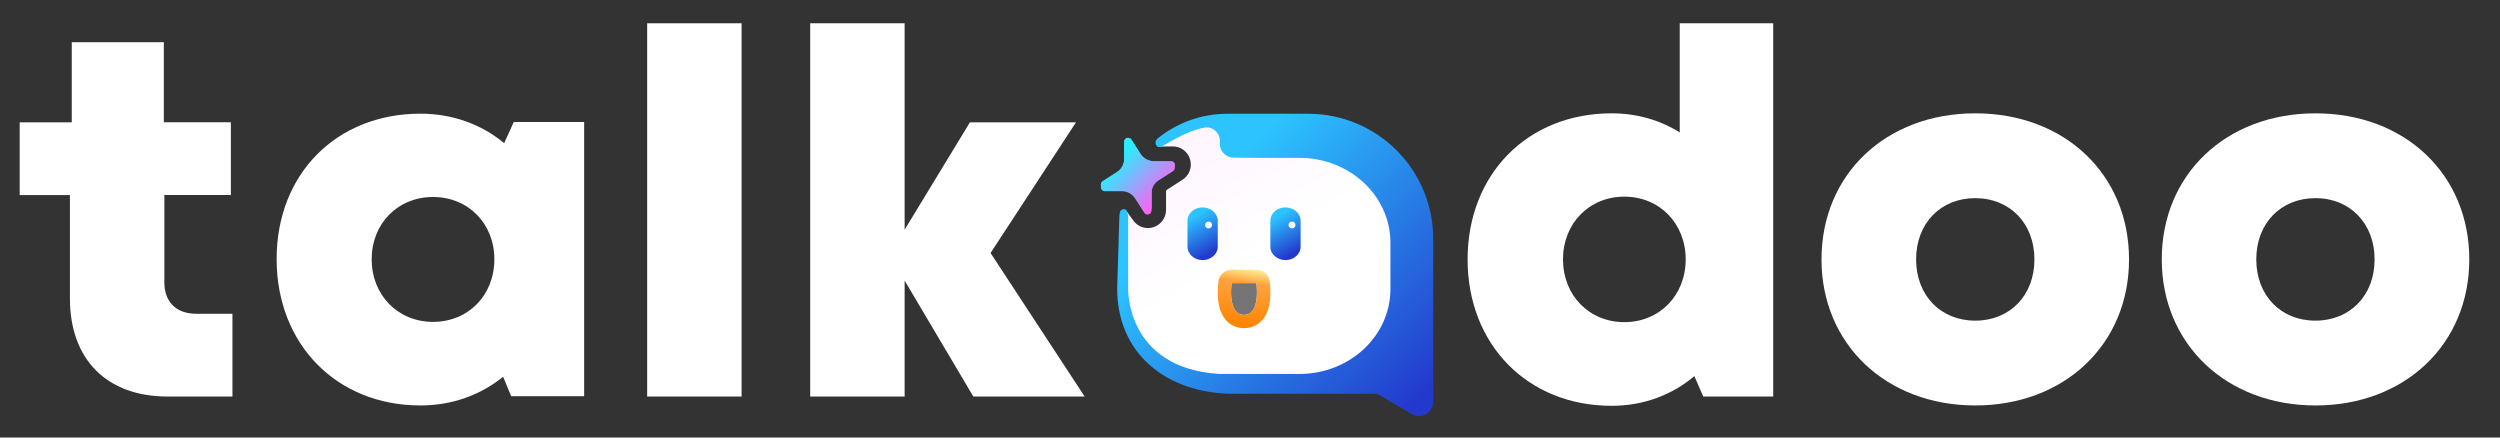 <?xml version="1.0" encoding="UTF-8"?>
<svg id="Layer_1" data-name="Layer 1" xmlns="http://www.w3.org/2000/svg" xmlns:xlink="http://www.w3.org/1999/xlink" viewBox="0 0 285.67 50">
  <rect x="0" y="0" width="285.67" height="50" fill="#333333" stroke="none"/>
  <defs>
    <style>
      .cls-1 {
        fill: #9da2f9;
      }

      .cls-2 {
        fill: #ca84f7;
      }

      .cls-3 {
        fill: #50d5fd;
      }

      .cls-4 {
        fill: #bc8ef8;
      }

      .cls-5 {
        fill: #4cd7fd;
      }

      .cls-6 {
        fill: #f16af5;
      }

      .cls-7 {
        fill: #757575;
      }

      .cls-8 {
        fill: #d87bf6;
      }

      .cls-9 {
        fill: #4fd5fd;
      }

      .cls-10 {
        fill: #ae97f8;
      }

      .cls-11 {
        fill: #8badfa;
      }

      .cls-12 {
        fill: #b692f8;
      }

      .cls-13 {
        fill: #58cffd;
      }

      .cls-14 {
        fill: #7cb7fb;
      }

      .cls-15 {
        fill: #f866f4;
      }

      .cls-16 {
        fill: #8cadfa;
      }

      .cls-17 {
        fill: #7db7fb;
      }

      .cls-18 {
        fill: #43ddfe;
      }

      .cls-19 {
        fill: #85b1fa;
      }

      .cls-20 {
        fill: #de77f6;
      }

      .cls-21 {
        fill: #e175f6;
      }

      .cls-22 {
        fill: #44ddfe;
      }

      .cls-23 {
        fill: #a1a0f9;
      }

      .cls-24 {
        fill: url(#linear-gradient-2);
      }

      .cls-25 {
        fill: #97a6f9;
      }

      .cls-26 {
        fill: #ff61f4;
      }

      .cls-27 {
        fill: #d67cf6;
      }

      .cls-28 {
        fill: #75bcfb;
      }

      .cls-29 {
        fill: #37e5fe;
      }

      .cls-30 {
        fill: #ec6ef5;
      }

      .cls-31 {
        fill: #4dd7fd;
      }

      .cls-32 {
        fill: #6ec1fc;
      }

      .cls-33 {
        fill: #dd78f6;
      }

      .cls-34 {
        fill: #45dcfe;
      }

      .cls-35 {
        fill: #ed6df5;
      }

      .cls-36 {
        fill: #4ed6fd;
      }

      .cls-37 {
        fill: #90aafa;
      }

      .cls-38 {
        fill: #93a8fa;
      }

      .cls-39 {
        fill: #77bbfb;
      }

      .cls-40 {
        fill: #31e9ff;
      }

      .cls-41 {
        fill: #a39ef9;
      }

      .cls-42 {
        fill: #ac98f8;
      }

      .cls-43 {
        fill: #d97af6;
      }

      .cls-44 {
        fill: #9ca3f9;
      }

      .cls-45 {
        fill: #c985f7;
      }

      .cls-46 {
        fill: #3be3fe;
      }

      .cls-47 {
        fill: #ba8ff8;
      }

      .cls-48 {
        fill: #a29ff9;
      }

      .cls-49 {
        fill: #72befb;
      }

      .cls-50 {
        fill: #ab99f8;
      }

      .cls-51 {
        fill: #ad98f8;
      }

      .cls-52 {
        fill: #be8cf7;
      }

      .cls-53 {
        fill: #7eb6fb;
      }

      .cls-54 {
        fill: #fff;
      }

      .cls-55 {
        fill: #63c8fc;
      }

      .cls-56 {
        fill: #6dc1fc;
      }

      .cls-57 {
        fill: #d180f6;
      }

      .cls-58 {
        fill: #74bdfb;
      }

      .cls-59 {
        fill: #54d2fd;
      }

      .cls-60 {
        fill: #a0a0f9;
      }

      .cls-61 {
        fill: #da7af6;
      }

      .cls-62 {
        fill: #9aa4f9;
      }

      .cls-63 {
        fill: #b592f8;
      }

      .cls-64 {
        fill: #8eabfa;
      }

      .cls-65 {
        fill: #e076f6;
      }

      .cls-66 {
        fill: #e970f5;
      }

      .cls-67 {
        fill: #fa64f4;
      }

      .cls-68 {
        fill: none;
      }

      .cls-69 {
        fill: url(#linear-gradient-4);
      }

      .cls-70 {
        fill: #87b0fa;
      }

      .cls-71 {
        fill: #52d3fd;
      }

      .cls-72 {
        fill: #ee6cf5;
      }

      .cls-73 {
        fill: #60cafc;
      }

      .cls-74 {
        fill: #e374f5;
      }

      .cls-75 {
        fill: #cf81f7;
      }

      .cls-76 {
        fill: #5bcdfd;
      }

      .cls-77 {
        fill: #f468f5;
      }

      .cls-78 {
        fill: #ef6cf5;
      }

      .cls-79 {
        fill: #5ccdfd;
      }

      .cls-80 {
        fill: #d47ef6;
      }

      .cls-81 {
        fill: #c389f7;
      }

      .cls-82 {
        fill: #fc63f4;
      }

      .cls-83 {
        fill: #e473f5;
      }

      .cls-84 {
        fill: #8dacfa;
      }

      .cls-85 {
        fill: #d37ef6;
      }

      .cls-86 {
        fill: #70bffb;
      }

      .cls-87 {
        fill: #e771f5;
      }

      .cls-88 {
        fill: url(#linear-gradient-3);
      }

      .cls-89 {
        fill: #51d4fd;
      }

      .cls-90 {
        fill: #73bdfb;
      }

      .cls-91 {
        fill: url(#linear-gradient-5);
      }

      .cls-92 {
        fill: #c786f7;
      }

      .cls-93 {
        fill: #a69cf9;
      }

      .cls-94 {
        fill: #c28af7;
      }

      .cls-95 {
        fill: #2decff;
      }

      .cls-96 {
        fill: #3ee1fe;
      }

      .cls-97 {
        fill: #e672f5;
      }

      .cls-98 {
        fill: #d77cf6;
      }

      .cls-99 {
        fill: #fd62f4;
      }

      .cls-100 {
        fill: #6cc2fc;
      }

      .cls-101 {
        fill: #ce82f7;
      }

      .cls-102 {
        fill: #79b9fb;
      }

      .cls-103 {
        fill: #59cffd;
      }

      .cls-104 {
        fill: #3fe0fe;
      }

      .cls-105 {
        fill: #48dafe;
      }

      .cls-106 {
        fill: #2febff;
      }

      .cls-107 {
        fill: #41dffe;
      }

      .cls-108 {
        fill: #4bd8fd;
      }

      .cls-109 {
        fill: #32e9ff;
      }

      .cls-110 {
        fill: #86b1fa;
      }

      .cls-111 {
        fill: #66c6fc;
      }

      .cls-112 {
        fill: #e274f6;
      }

      .cls-113 {
        fill: #35e7ff;
      }

      .cls-114 {
        fill: #fb64f4;
      }

      .cls-115 {
        fill: #94a7fa;
      }

      .cls-116 {
        fill: #49d9fe;
      }

      .cls-117 {
        fill: #5ecbfc;
      }

      .cls-118 {
        fill: #a49ef9;
      }

      .cls-119 {
        fill: #c18af7;
      }

      .cls-120 {
        fill: #3de1fe;
      }

      .cls-121 {
        fill: #9ea2f9;
      }

      .cls-122 {
        fill: #34e7ff;
      }

      .cls-123 {
        fill: #b394f8;
      }

      .cls-124 {
        fill: #d080f6;
      }

      .cls-125 {
        fill: #ea6ff5;
      }

      .cls-126 {
        fill: #5fcbfc;
      }

      .cls-127 {
        fill: #aa9af8;
      }

      .cls-128 {
        fill: #30eaff;
      }

      .cls-129 {
        fill: #f965f4;
      }

      .cls-130 {
        fill: #81b4fb;
      }

      .cls-131 {
        fill: #46dbfe;
      }

      .cls-132 {
        fill: #8aaefa;
      }

      .cls-133 {
        fill: #83b3fa;
      }

      .cls-134 {
        fill: #b890f8;
      }

      .cls-135 {
        fill: #7bb8fb;
      }

      .cls-136 {
        fill: #39e4fe;
      }

      .cls-137 {
        fill: #cb84f7;
      }

      .cls-138 {
        fill: #6fc0fc;
      }

      .cls-139 {
        fill: #40dffe;
      }

      .cls-140 {
        fill: #9ba4f9;
      }

      .cls-141 {
        fill: #db79f6;
      }

      .cls-142 {
        fill: #e572f5;
      }

      .cls-143 {
        fill: #b195f8;
      }

      .cls-144 {
        fill: #f568f5;
      }

      .cls-145 {
        fill: #c886f7;
      }

      .cls-146 {
        fill: #64c7fc;
      }

      .cls-147 {
        fill: url(#linear-gradient-7);
      }

      .cls-148 {
        fill: #c687f7;
      }

      .cls-149 {
        fill: #6ac3fc;
      }

      .cls-150 {
        fill: #65c7fc;
      }

      .cls-151 {
        fill: #b294f8;
      }

      .cls-152 {
        fill: #47dbfe;
      }

      .cls-153 {
        fill: #91a9fa;
      }

      .cls-154 {
        fill: #36e6ff;
      }

      .cls-155 {
        fill: #42defe;
      }

      .cls-156 {
        fill: #82b3fb;
      }

      .cls-157 {
        fill: #80b5fb;
      }

      .cls-158 {
        fill: #89affa;
      }

      .cls-159 {
        fill: #57d0fd;
      }

      .cls-160 {
        fill: #4ad9fd;
      }

      .cls-161 {
        fill: #b493f8;
      }

      .cls-162 {
        fill: #62c9fc;
      }

      .cls-163 {
        fill: #c08bf7;
      }

      .cls-164 {
        fill: #d27ff6;
      }

      .cls-165 {
        fill: url(#linear-gradient-6);
      }

      .cls-166 {
        fill: #a59df9;
      }

      .cls-167 {
        fill: #df76f6;
      }

      .cls-168 {
        fill: #f26af5;
      }

      .cls-169 {
        fill: #98a6f9;
      }

      .cls-170 {
        fill: #b791f8;
      }

      .cls-171 {
        fill: #bd8df7;
      }

      .cls-172 {
        fill: #dc78f6;
      }

      .cls-173 {
        fill: #e870f5;
      }

      .cls-174 {
        fill: #a79cf9;
      }

      .cls-175 {
        fill: #6bc3fc;
      }

      .cls-176 {
        fill: #8fabfa;
      }

      .cls-177 {
        fill: #68c5fc;
      }

      .cls-178 {
        fill: #f667f4;
      }

      .cls-179 {
        fill: #76bbfb;
      }

      .cls-180 {
        fill: #a89bf9;
      }

      .cls-181 {
        fill: #84b2fa;
      }

      .cls-182 {
        fill: #3ce2fe;
      }

      .cls-183 {
        fill: #7ab9fb;
      }

      .cls-184 {
        fill: #95a7fa;
      }

      .cls-185 {
        fill: #f766f4;
      }

      .cls-186 {
        fill: #38e5fe;
      }

      .cls-187 {
        fill: #55d1fd;
      }

      .cls-188 {
        fill: #bf8cf7;
      }

      .cls-189 {
        fill: #c488f7;
      }

      .cls-190 {
        fill: #53d3fd;
      }

      .cls-191 {
        fill: #fe62f4;
      }

      .cls-192 {
        fill: #78bafb;
      }

      .cls-193 {
        fill: #b096f8;
      }

      .cls-194 {
        fill: #3ae3fe;
      }

      .cls-195 {
        fill: #f369f5;
      }

      .cls-196 {
        fill: #69c4fc;
      }

      .cls-197 {
        fill: #56d1fd;
      }

      .cls-198 {
        fill: #67c5fc;
      }

      .cls-199 {
        fill: #bb8ef8;
      }

      .cls-200 {
        fill: #d57df6;
      }

      .cls-201 {
        fill: #71bffb;
      }

      .cls-202 {
        fill: #92a9fa;
      }

      .cls-203 {
        fill: #5dccfc;
      }

      .cls-204 {
        fill: #af96f8;
      }

      .cls-205 {
        fill: #88affa;
      }

      .cls-206 {
        fill: url(#linear-gradient);
      }

      .cls-207 {
        fill: #99a5f9;
      }

      .cls-208 {
        fill: #f06bf5;
      }

      .cls-209 {
        fill: #5acefd;
      }

      .cls-210 {
        clip-path: url(#clippath);
      }

      .cls-211 {
        fill: #cc83f7;
      }

      .cls-212 {
        fill: #7fb5fb;
      }

      .cls-213 {
        fill: #33e8ff;
      }

      .cls-214 {
        fill: #a99af9;
      }

      .cls-215 {
        fill: #9fa1f9;
      }

      .cls-216 {
        fill: #c588f7;
      }

      .cls-217 {
        fill: #2eebff;
      }

      .cls-218 {
        fill: #eb6ef5;
      }

      .cls-219 {
        fill: #cd82f7;
      }

      .cls-220 {
        fill: #b990f8;
      }

      .cls-221 {
        fill: #61c9fc;
      }
    </style>
    <linearGradient id="linear-gradient" x1="135.47" y1="14.34" x2="152.38" y2="43.63" gradientUnits="userSpaceOnUse">
      <stop offset="0" stop-color="#fff4ff"/>
      <stop offset=".49" stop-color="#fff"/>
    </linearGradient>
    <linearGradient id="linear-gradient-2" x1="134.36" y1="18.36" x2="164.16" y2="48.15" gradientUnits="userSpaceOnUse">
      <stop offset=".12" stop-color="#2cc3ff"/>
      <stop offset=".93" stop-color="#2338cc"/>
    </linearGradient>
    <linearGradient id="linear-gradient-3" x1="145.09" y1="-64.85" x2="148.91" y2="-58.23" gradientTransform="translate(8.09 122.9) rotate(-17.37)" gradientUnits="userSpaceOnUse">
      <stop offset=".14" stop-color="#2decff"/>
      <stop offset="1" stop-color="#ff61f4"/>
    </linearGradient>
    <linearGradient id="linear-gradient-4" x1="147.47" y1="30.24" x2="147.47" y2="37.12" gradientTransform="translate(1.14 -20.99) rotate(8.47)" gradientUnits="userSpaceOnUse">
      <stop offset="0" stop-color="#fff095"/>
      <stop offset=".24" stop-color="#ffa23d"/>
      <stop offset="1" stop-color="#ff8300"/>
    </linearGradient>
    <linearGradient id="linear-gradient-5" x1="135.98" y1="24.23" x2="138.84" y2="29.19" xlink:href="#linear-gradient-2"/>
    <linearGradient id="linear-gradient-6" x1="145.45" y1="24.23" x2="148.31" y2="29.19" xlink:href="#linear-gradient-2"/>
    <linearGradient id="linear-gradient-7" x1="145.18" y1="-65.14" x2="149" y2="-58.52" xlink:href="#linear-gradient-3"/>
    <clipPath id="clippath">
      <path class="cls-68" d="M129.29,15.96l1.05,1.64c.33.51.9.82,1.51.82h1.95c.45,0,.62.58.24.83l-1.64,1.05c-.51.33-.82.9-.82,1.51v1.95c0,.45-.58.62-.83.24l-1.05-1.64c-.33-.51-.9-.82-1.51-.82h-1.95c-.45,0-.62-.58-.24-.83l1.64-1.05c.51-.33.82-.9.82-1.51v-1.95c0-.45.58-.62.83-.24Z"/>
    </clipPath>
  </defs>
  <path class="cls-54" d="M73.95,2.66h10.79v42.65h-10.79V2.66Z"/>
  <path class="cls-54" d="M111.22,45.31l-7.85-13.25v13.25h-10.79V2.66h10.79v23.59l7.46-12.27h12.12l-9.76,14.93,10.75,16.4h-12.72Z"/>
  <path class="cls-54" d="M66.75,13.94v31.33h-8.34l-.92-2.22c-2.57,2.08-5.81,3.28-9.45,3.28-9.58,0-16.43-6.99-16.43-16.73s6.85-16.61,16.43-16.61c3.69,0,6.99,1.23,9.57,3.37l1.1-2.42h8.04ZM56.49,29.63c0-4.07-2.97-7.12-7.01-7.12s-7.01,3.05-7.01,7.12,2.97,7.15,7.01,7.15,7.01-3.05,7.01-7.15Z"/>
  <path class="cls-54" d="M202.62,2.66v42.65h-7.99l-1.02-2.33c-2.55,2.15-5.8,3.39-9.45,3.39-9.61,0-16.46-6.99-16.46-16.73s6.85-16.69,16.46-16.69c2.89,0,5.54.78,7.78,2.18V2.66h10.67ZM192.62,29.64c0-4.09-2.97-7.17-7.01-7.17s-7.01,3.08-7.01,7.17,2.97,7.17,7.01,7.17,7.01-3.08,7.01-7.17Z"/>
  <path class="cls-54" d="M208.14,29.64c0-9.71,7.35-16.69,17.57-16.69s17.57,6.98,17.57,16.69-7.38,16.69-17.57,16.69-17.57-7.01-17.57-16.69ZM232.47,29.64c0-4.12-2.82-7-6.76-7s-6.76,2.86-6.76,7,2.82,7,6.76,7,6.76-2.86,6.76-7Z"/>
  <path class="cls-54" d="M247.02,29.64c0-9.71,7.35-16.69,17.57-16.69s17.57,6.98,17.57,16.69-7.38,16.69-17.57,16.69-17.57-7.01-17.57-16.69ZM271.34,29.64c0-4.12-2.82-7-6.76-7s-6.76,2.86-6.76,7,2.82,7,6.76,7,6.76-2.86,6.76-7Z"/>
  <path class="cls-54" d="M22.41,35.85c-2.28,0-3.63-1.35-3.63-3.6v-9.97h7.6v-8.31h-7.66V4.82h-10.52v9.16H2.25v8.31h5.74v11.82c0,6.96,4.21,11.2,11.14,11.2h7.43v-9.45h-4.14Z"/>
  <g>
    <path class="cls-206" d="M159.66,23.05c-.9-6.53-12.68-8.37-17.59-9.33-4.91-.96-9.09,2.09-9.09,2.09-.39.28-.36.61-.69.94.01,0,.02,0,.03,0l1.69-.02c.93,0,1.72.6,1.98,1.49.26.89-.09,1.82-.87,2.32l-1.74,1.12c-.09.06-.14.15-.14.26v2.07c0,1.14-.93,2.07-2.07,2.07-.7,0-1.35-.36-1.73-.95l-.83-1.14c-.19.9-.38,1.13-.38,1.13,0,0-.08-1.32.04,10.02,2.39,8.89,12.3,8.32,18.23,8.62,1.61.08,3.31-.07,4.93-.33,4.86-.78,8.46-4.94,8.58-9.85.08-3.5.04-7.53-.36-10.5Z"/>
    <path class="cls-24" d="M161.62,47.49c1.07.32,2.15-.49,2.15-1.6v-18.61c0-7.89-6.39-14.28-14.28-14.28h-9.24c-3.03,0-5.81,1.07-7.99,2.84-.24.19-.29.55-.11.8.03.04.21.33.79,0,2.24-1.33,3.52-1.85,4.68-2.06.99-.18,1.87.68,1.77,1.69h0c-.09.92.63,1.73,1.56,1.74l2.82.03h4.72c5.74,0,10.39,4.34,10.39,9.69v5.31c0,5.35-4.65,9.69-10.39,9.69h-9.19c-10.68-.68-10.39-9.77-10.39-9.77v-5.24s0-2.57,0-2.57c0,0,.09-1.29-.5-1.25-.4.02-.49.31-.51.98l-.22,7.35c-.39,7.47,4.83,12.42,12.57,12.76h17.08s4.3,2.5,4.3,2.5Z"/>
    <path class="cls-88" d="M129.29,16.27l1.05,1.64c.33.51.9.82,1.51.82h1.95c.45,0,.62.58.24.83l-1.64,1.05c-.51.33-.82.9-.82,1.51v1.95c0,.45-.58.62-.83.24l-1.05-1.64c-.33-.51-.9-.82-1.51-.82h-1.95c-.45,0-.62-.58-.24-.83l1.64-1.05c.51-.33.82-.9.82-1.51v-1.95c0-.45.58-.62.83-.24Z"/>
    <path class="cls-7" d="M140.74,32.35h2.82s.54,3.63-1.41,3.63c-1.95,0-1.41-3.63-1.41-3.63Z"/>
    <path class="cls-69" d="M143.56,32.35s.54,3.63-1.41,3.63c-1.95,0-1.41-3.63-1.41-3.63h2.82M143.56,30.82h-2.82c-.76,0-1.4.55-1.51,1.3-.01.07-.1.72-.08,1.52.03,1.27.34,2.26.92,2.92.52.61,1.27.94,2.09.94.82,0,1.56-.34,2.09-.94.58-.67.88-1.65.92-2.92.02-.8-.07-1.45-.08-1.52-.11-.75-.75-1.3-1.51-1.3h0Z"/>
    <path class="cls-91" d="M139.15,28.2v-2.98c0-.83-.78-1.52-1.73-1.52s-1.73.68-1.73,1.52v2.98c0,.83.78,1.52,1.73,1.52s1.73-.68,1.73-1.52Z"/>
    <path class="cls-165" d="M148.62,28.2v-2.98c0-.83-.78-1.52-1.73-1.52s-1.73.68-1.73,1.52v2.98c0,.83.78,1.52,1.73,1.52s1.73-.68,1.73-1.52Z"/>
    <circle class="cls-54" cx="147.63" cy="25.71" r=".39"/>
    <circle class="cls-54" cx="138.1" cy="25.71" r=".39"/>
    <path class="cls-147" d="M129.29,15.96l1.05,1.64c.33.51.9.82,1.51.82h1.95c.45,0,.62.58.24.83l-1.64,1.05c-.51.33-.82.9-.82,1.51v1.95c0,.45-.58.62-.83.24l-1.05-1.64c-.33-.51-.9-.82-1.51-.82h-1.95c-.45,0-.62-.58-.24-.83l1.64-1.05c.51-.33.82-.9.82-1.51v-1.95c0-.45.58-.62.83-.24Z"/>
    <g class="cls-210">
      <polygon class="cls-95" points="130.36 15.59 125.62 20.73 125.62 15.59 130.36 15.59"/>
      <polygon class="cls-95" points="130.4 15.59 125.62 20.77 125.62 20.73 130.36 15.59 130.4 15.59"/>
      <polygon class="cls-217" points="130.44 15.59 125.62 20.82 125.62 20.77 130.4 15.59 130.44 15.59"/>
      <polygon class="cls-106" points="130.48 15.59 125.62 20.87 125.62 20.82 130.44 15.59 130.48 15.59"/>
      <polygon class="cls-128" points="130.53 15.59 125.62 20.91 125.62 20.87 130.48 15.59 130.53 15.59"/>
      <polygon class="cls-40" points="130.57 15.59 125.62 20.96 125.62 20.91 130.53 15.59 130.57 15.59"/>
      <polygon class="cls-109" points="130.61 15.59 125.62 21 125.62 20.96 130.57 15.59 130.61 15.59"/>
      <polygon class="cls-213" points="130.65 15.59 125.62 21.05 125.62 21 130.61 15.59 130.65 15.59"/>
      <polygon class="cls-122" points="130.69 15.59 125.62 21.1 125.62 21.05 130.65 15.59 130.69 15.59"/>
      <polygon class="cls-113" points="130.74 15.59 125.62 21.14 125.62 21.1 130.69 15.59 130.74 15.59"/>
      <polygon class="cls-154" points="130.78 15.59 125.62 21.19 125.62 21.14 130.74 15.59 130.78 15.59"/>
      <polygon class="cls-29" points="130.82 15.59 125.62 21.23 125.62 21.19 130.78 15.59 130.82 15.59"/>
      <polygon class="cls-186" points="130.86 15.59 125.62 21.28 125.62 21.23 130.82 15.59 130.86 15.59"/>
      <polygon class="cls-136" points="130.91 15.59 125.62 21.33 125.62 21.28 130.86 15.59 130.91 15.59"/>
      <polygon class="cls-194" points="130.95 15.59 125.62 21.37 125.62 21.33 130.91 15.59 130.95 15.59"/>
      <polygon class="cls-46" points="130.99 15.59 125.62 21.42 125.62 21.37 130.95 15.59 130.99 15.59"/>
      <polygon class="cls-182" points="131.03 15.59 125.62 21.47 125.62 21.42 130.99 15.59 131.03 15.59"/>
      <polygon class="cls-120" points="131.08 15.59 125.62 21.51 125.62 21.47 131.03 15.59 131.08 15.59"/>
      <polygon class="cls-96" points="131.12 15.59 125.62 21.56 125.62 21.51 131.08 15.59 131.12 15.59"/>
      <polygon class="cls-104" points="131.16 15.59 125.62 21.6 125.62 21.56 131.12 15.59 131.16 15.59"/>
      <polygon class="cls-139" points="131.2 15.59 125.62 21.65 125.62 21.6 131.16 15.59 131.2 15.59"/>
      <polygon class="cls-107" points="131.25 15.59 125.62 21.7 125.62 21.65 131.2 15.59 131.25 15.59"/>
      <polygon class="cls-155" points="131.29 15.59 125.62 21.74 125.62 21.7 131.25 15.59 131.29 15.59"/>
      <polygon class="cls-18" points="131.33 15.59 125.62 21.79 125.62 21.74 131.29 15.59 131.33 15.59"/>
      <polygon class="cls-22" points="131.37 15.59 125.62 21.83 125.62 21.79 131.33 15.59 131.37 15.59"/>
      <polygon class="cls-34" points="131.42 15.59 125.62 21.88 125.62 21.83 131.37 15.59 131.42 15.59"/>
      <polygon class="cls-131" points="131.46 15.59 125.62 21.93 125.62 21.88 131.42 15.59 131.46 15.59"/>
      <polygon class="cls-152" points="131.5 15.59 125.62 21.97 125.62 21.93 131.46 15.59 131.5 15.59"/>
      <polygon class="cls-105" points="131.54 15.59 125.62 22.02 125.62 21.97 131.5 15.59 131.54 15.59"/>
      <polygon class="cls-116" points="131.59 15.59 125.62 22.06 125.62 22.02 131.54 15.59 131.59 15.59"/>
      <polygon class="cls-160" points="131.63 15.59 125.62 22.11 125.62 22.06 131.59 15.59 131.63 15.59"/>
      <polygon class="cls-108" points="131.67 15.59 125.62 22.16 125.62 22.11 131.63 15.59 131.67 15.59"/>
      <polygon class="cls-5" points="131.71 15.59 125.62 22.2 125.62 22.16 131.67 15.59 131.71 15.59"/>
      <polygon class="cls-31" points="131.75 15.59 125.62 22.25 125.62 22.2 131.71 15.59 131.75 15.59"/>
      <polygon class="cls-36" points="131.8 15.59 125.62 22.29 125.62 22.25 131.75 15.59 131.8 15.59"/>
      <polygon class="cls-9" points="131.84 15.59 125.62 22.34 125.62 22.29 131.8 15.59 131.84 15.59"/>
      <polygon class="cls-3" points="131.88 15.59 125.62 22.39 125.62 22.34 131.84 15.59 131.88 15.59"/>
      <polygon class="cls-89" points="131.92 15.59 125.62 22.43 125.62 22.39 131.88 15.59 131.92 15.59"/>
      <polygon class="cls-71" points="131.97 15.59 125.62 22.48 125.62 22.43 131.92 15.59 131.97 15.59"/>
      <polygon class="cls-190" points="132.01 15.59 125.62 22.52 125.62 22.48 131.97 15.59 132.01 15.59"/>
      <polygon class="cls-59" points="132.05 15.59 125.62 22.57 125.62 22.52 132.01 15.59 132.05 15.59"/>
      <polygon class="cls-187" points="132.09 15.59 125.62 22.62 125.62 22.57 132.05 15.59 132.09 15.59"/>
      <polygon class="cls-197" points="132.14 15.59 125.62 22.66 125.62 22.62 132.09 15.59 132.14 15.59"/>
      <polygon class="cls-159" points="132.18 15.59 125.62 22.71 125.62 22.66 132.14 15.59 132.18 15.59"/>
      <polygon class="cls-13" points="132.22 15.59 125.62 22.75 125.62 22.71 132.18 15.59 132.22 15.59"/>
      <polygon class="cls-103" points="132.26 15.59 125.62 22.8 125.62 22.75 132.22 15.59 132.26 15.59"/>
      <polygon class="cls-209" points="132.31 15.59 125.62 22.85 125.62 22.8 132.26 15.59 132.31 15.59"/>
      <polygon class="cls-76" points="132.35 15.59 125.62 22.89 125.62 22.85 132.31 15.59 132.35 15.59"/>
      <polygon class="cls-79" points="132.39 15.59 125.62 22.94 125.62 22.89 132.35 15.59 132.39 15.59"/>
      <polygon class="cls-203" points="132.43 15.59 125.62 22.99 125.62 22.94 132.39 15.59 132.43 15.59"/>
      <polygon class="cls-117" points="132.48 15.59 125.62 23.03 125.62 22.99 132.43 15.59 132.48 15.59"/>
      <polygon class="cls-126" points="132.52 15.59 125.62 23.08 125.62 23.03 132.48 15.59 132.52 15.59"/>
      <polygon class="cls-73" points="132.56 15.59 125.62 23.12 125.62 23.08 132.52 15.59 132.56 15.59"/>
      <polygon class="cls-221" points="132.6 15.59 125.62 23.17 125.62 23.12 132.56 15.59 132.6 15.59"/>
      <polygon class="cls-162" points="132.65 15.59 125.62 23.22 125.62 23.17 132.6 15.59 132.65 15.59"/>
      <polygon class="cls-55" points="132.69 15.59 125.62 23.26 125.62 23.22 132.65 15.59 132.69 15.59"/>
      <polygon class="cls-146" points="132.73 15.59 125.62 23.31 125.62 23.26 132.69 15.59 132.73 15.59"/>
      <polygon class="cls-150" points="132.77 15.59 125.62 23.35 125.62 23.31 132.73 15.59 132.77 15.59"/>
      <polygon class="cls-111" points="132.81 15.59 125.62 23.4 125.62 23.35 132.77 15.59 132.81 15.59"/>
      <polygon class="cls-198" points="132.86 15.59 125.62 23.45 125.62 23.4 132.81 15.59 132.86 15.59"/>
      <polygon class="cls-177" points="132.9 15.59 125.62 23.49 125.62 23.45 132.86 15.59 132.9 15.59"/>
      <polygon class="cls-196" points="132.94 15.59 125.62 23.54 125.62 23.49 132.9 15.59 132.94 15.59"/>
      <polygon class="cls-149" points="132.98 15.59 125.62 23.58 125.62 23.54 132.94 15.59 132.98 15.59"/>
      <polygon class="cls-175" points="133.03 15.59 125.62 23.63 125.62 23.58 132.98 15.59 133.03 15.59"/>
      <polygon class="cls-100" points="133.07 15.59 125.62 23.68 125.62 23.63 133.03 15.59 133.07 15.59"/>
      <polygon class="cls-56" points="133.11 15.59 125.62 23.72 125.62 23.68 133.07 15.59 133.11 15.59"/>
      <polygon class="cls-32" points="133.15 15.59 125.62 23.77 125.62 23.72 133.11 15.59 133.15 15.59"/>
      <polygon class="cls-138" points="133.2 15.59 125.62 23.81 125.62 23.77 133.15 15.59 133.2 15.59"/>
      <polygon class="cls-86" points="133.24 15.59 125.62 23.86 125.62 23.81 133.2 15.59 133.24 15.59"/>
      <polygon class="cls-201" points="133.28 15.59 125.62 23.91 125.62 23.86 133.24 15.59 133.28 15.59"/>
      <polygon class="cls-49" points="133.32 15.59 125.62 23.95 125.62 23.91 133.28 15.59 133.32 15.59"/>
      <polygon class="cls-90" points="133.37 15.59 125.62 24 125.62 23.95 133.32 15.59 133.37 15.59"/>
      <polygon class="cls-58" points="133.41 15.59 125.62 24.04 125.62 24 133.37 15.59 133.41 15.59"/>
      <polygon class="cls-28" points="133.45 15.59 125.62 24.09 125.62 24.04 133.41 15.59 133.45 15.59"/>
      <polygon class="cls-179" points="133.49 15.59 125.64 24.12 125.62 24.1 125.62 24.09 133.45 15.59 133.49 15.59"/>
      <polygon class="cls-39" points="133.54 15.59 125.66 24.14 125.64 24.12 133.49 15.59 133.54 15.59"/>
      <polygon class="cls-192" points="133.58 15.59 125.69 24.16 125.66 24.14 133.54 15.59 133.58 15.59"/>
      <polygon class="cls-102" points="133.62 15.59 125.71 24.18 125.69 24.16 133.58 15.59 133.62 15.59"/>
      <polygon class="cls-183" points="133.66 15.59 125.73 24.2 125.71 24.18 133.62 15.59 133.66 15.59"/>
      <polygon class="cls-135" points="133.7 15.59 125.76 24.22 125.73 24.2 133.66 15.59 133.7 15.59"/>
      <polygon class="cls-14" points="133.75 15.59 125.78 24.24 125.76 24.22 133.7 15.59 133.75 15.59"/>
      <polygon class="cls-17" points="133.79 15.59 125.8 24.26 125.78 24.24 133.75 15.59 133.79 15.59"/>
      <polygon class="cls-53" points="133.83 15.59 125.83 24.29 125.8 24.26 133.79 15.59 133.83 15.59"/>
      <polygon class="cls-212" points="133.87 15.59 125.85 24.31 125.83 24.29 133.83 15.59 133.87 15.59"/>
      <polygon class="cls-157" points="133.92 15.59 125.87 24.33 125.85 24.31 133.87 15.59 133.92 15.59"/>
      <polygon class="cls-130" points="133.96 15.59 125.89 24.35 125.87 24.33 133.92 15.59 133.96 15.59"/>
      <polygon class="cls-156" points="134 15.59 125.92 24.37 125.89 24.35 133.96 15.59 134 15.59"/>
      <polygon class="cls-133" points="134.04 15.59 125.95 24.38 125.92 24.38 125.92 24.37 134 15.59 134.04 15.59"/>
      <polygon class="cls-181" points="134.09 15.59 126 24.38 125.95 24.38 134.04 15.59 134.09 15.59"/>
      <polygon class="cls-19" points="134.11 15.59 134.12 15.6 126.04 24.38 126 24.38 134.09 15.59 134.11 15.59"/>
      <polygon class="cls-110" points="134.12 15.6 134.14 15.62 126.08 24.38 126.04 24.38 134.12 15.6"/>
      <polygon class="cls-70" points="134.14 15.62 134.17 15.64 126.12 24.38 126.08 24.38 134.14 15.62"/>
      <polygon class="cls-205" points="134.17 15.64 134.19 15.66 126.16 24.38 126.12 24.38 134.17 15.64"/>
      <polygon class="cls-158" points="134.19 15.66 134.21 15.68 126.21 24.38 126.16 24.38 134.19 15.66"/>
      <polygon class="cls-132" points="134.21 15.68 134.24 15.7 126.25 24.38 126.21 24.38 134.21 15.68"/>
      <polygon class="cls-11" points="134.24 15.7 134.26 15.72 126.29 24.38 126.25 24.38 134.24 15.7"/>
      <polygon class="cls-16" points="134.26 15.72 134.28 15.74 126.33 24.38 126.29 24.38 134.26 15.72"/>
      <polygon class="cls-84" points="134.28 15.74 134.3 15.77 126.38 24.38 126.33 24.38 134.28 15.74"/>
      <polygon class="cls-64" points="134.3 15.77 134.33 15.79 126.42 24.38 126.38 24.38 134.3 15.77"/>
      <polygon class="cls-176" points="134.33 15.79 134.35 15.81 126.46 24.38 126.42 24.38 134.33 15.79"/>
      <polygon class="cls-37" points="134.35 15.81 134.37 15.83 126.5 24.38 126.46 24.38 134.35 15.81"/>
      <polygon class="cls-153" points="134.37 15.83 134.4 15.85 126.55 24.38 126.5 24.38 134.37 15.83"/>
      <polygon class="cls-202" points="134.4 15.85 134.41 15.87 134.41 15.88 126.59 24.38 126.55 24.38 134.4 15.85"/>
      <polygon class="cls-38" points="134.41 15.92 126.63 24.38 126.59 24.38 134.41 15.88 134.41 15.92"/>
      <polygon class="cls-115" points="134.41 15.97 126.67 24.38 126.63 24.38 134.41 15.92 134.41 15.97"/>
      <polygon class="cls-184" points="134.41 16.02 126.72 24.38 126.67 24.38 134.41 15.97 134.41 16.02"/>
      <polygon class="cls-25" points="134.41 16.06 126.76 24.38 126.72 24.38 134.41 16.02 134.41 16.06"/>
      <polygon class="cls-169" points="134.41 16.11 126.8 24.38 126.76 24.38 134.41 16.06 134.41 16.11"/>
      <polygon class="cls-207" points="134.41 16.15 126.84 24.38 126.8 24.38 134.41 16.11 134.41 16.15"/>
      <polygon class="cls-62" points="134.41 16.2 126.89 24.38 126.84 24.38 134.41 16.15 134.41 16.2"/>
      <polygon class="cls-140" points="134.41 16.25 126.93 24.38 126.89 24.38 134.41 16.2 134.41 16.25"/>
      <polygon class="cls-44" points="134.41 16.29 126.97 24.38 126.93 24.38 134.41 16.25 134.41 16.29"/>
      <polygon class="cls-1" points="134.41 16.34 127.01 24.38 126.97 24.38 134.41 16.29 134.41 16.34"/>
      <polygon class="cls-121" points="134.41 16.38 127.06 24.38 127.01 24.38 134.41 16.34 134.41 16.38"/>
      <polygon class="cls-215" points="134.41 16.43 127.1 24.38 127.06 24.38 134.41 16.38 134.41 16.43"/>
      <polygon class="cls-60" points="134.41 16.48 127.14 24.38 127.1 24.38 134.41 16.43 134.41 16.48"/>
      <polygon class="cls-23" points="134.41 16.52 127.18 24.38 127.14 24.38 134.41 16.48 134.41 16.52"/>
      <polygon class="cls-48" points="134.41 16.57 127.22 24.38 127.18 24.38 134.41 16.52 134.41 16.57"/>
      <polygon class="cls-41" points="134.41 16.61 127.27 24.38 127.22 24.38 134.41 16.57 134.41 16.61"/>
      <polygon class="cls-118" points="134.41 16.66 127.31 24.38 127.27 24.38 134.41 16.61 134.41 16.66"/>
      <polygon class="cls-166" points="134.41 16.71 127.35 24.38 127.31 24.38 134.41 16.66 134.41 16.71"/>
      <polygon class="cls-93" points="134.41 16.75 127.39 24.38 127.35 24.38 134.41 16.71 134.41 16.75"/>
      <polygon class="cls-174" points="134.41 16.8 127.44 24.38 127.39 24.38 134.41 16.75 134.41 16.8"/>
      <polygon class="cls-180" points="134.41 16.85 127.48 24.38 127.44 24.38 134.41 16.8 134.41 16.85"/>
      <polygon class="cls-214" points="134.41 16.89 127.52 24.38 127.48 24.38 134.41 16.85 134.41 16.89"/>
      <polygon class="cls-127" points="134.41 16.94 127.56 24.38 127.52 24.38 134.41 16.89 134.41 16.94"/>
      <polygon class="cls-50" points="134.41 16.98 127.61 24.38 127.56 24.38 134.41 16.94 134.41 16.98"/>
      <polygon class="cls-42" points="134.41 17.03 127.65 24.38 127.61 24.38 134.41 16.98 134.41 17.03"/>
      <polygon class="cls-51" points="134.41 17.08 127.69 24.38 127.65 24.38 134.41 17.03 134.41 17.08"/>
      <polygon class="cls-10" points="134.41 17.12 127.73 24.38 127.69 24.38 134.41 17.08 134.41 17.12"/>
      <polygon class="cls-204" points="134.41 17.17 127.78 24.38 127.73 24.38 134.41 17.12 134.41 17.17"/>
      <polygon class="cls-193" points="134.41 17.21 127.82 24.38 127.78 24.38 134.41 17.17 134.41 17.21"/>
      <polygon class="cls-143" points="134.41 17.26 127.86 24.38 127.82 24.38 134.41 17.21 134.41 17.26"/>
      <polygon class="cls-151" points="134.41 17.31 127.9 24.38 127.86 24.38 134.41 17.26 134.41 17.31"/>
      <polygon class="cls-123" points="134.41 17.35 127.95 24.38 127.9 24.38 134.41 17.31 134.41 17.35"/>
      <polygon class="cls-161" points="134.41 17.4 127.99 24.38 127.95 24.38 134.41 17.35 134.41 17.4"/>
      <polygon class="cls-63" points="134.41 17.44 128.03 24.38 127.99 24.38 134.41 17.4 134.41 17.44"/>
      <polygon class="cls-12" points="134.41 17.49 128.07 24.38 128.03 24.38 134.41 17.44 134.41 17.49"/>
      <polygon class="cls-170" points="134.41 17.54 128.12 24.38 128.07 24.38 134.41 17.49 134.41 17.54"/>
      <polygon class="cls-134" points="134.41 17.58 128.16 24.38 128.12 24.38 134.41 17.54 134.41 17.58"/>
      <polygon class="cls-220" points="134.41 17.63 128.2 24.38 128.16 24.38 134.41 17.58 134.41 17.63"/>
      <polygon class="cls-47" points="134.41 17.67 128.24 24.38 128.2 24.38 134.41 17.63 134.41 17.67"/>
      <polygon class="cls-199" points="134.41 17.72 128.28 24.38 128.24 24.38 134.41 17.67 134.41 17.72"/>
      <polygon class="cls-4" points="134.41 17.77 128.33 24.38 128.28 24.38 134.41 17.72 134.41 17.77"/>
      <polygon class="cls-171" points="134.41 17.81 128.37 24.38 128.33 24.38 134.41 17.77 134.41 17.81"/>
      <polygon class="cls-52" points="134.41 17.86 128.41 24.38 128.37 24.38 134.41 17.81 134.41 17.86"/>
      <polygon class="cls-188" points="134.41 17.9 128.45 24.38 128.41 24.38 134.41 17.86 134.41 17.9"/>
      <polygon class="cls-163" points="134.41 17.95 128.5 24.38 128.45 24.38 134.41 17.9 134.41 17.95"/>
      <polygon class="cls-119" points="134.41 18 128.54 24.38 128.5 24.38 134.41 17.95 134.41 18"/>
      <polygon class="cls-94" points="134.41 18.04 128.58 24.38 128.54 24.38 134.41 18 134.41 18.04"/>
      <polygon class="cls-81" points="134.41 18.09 128.62 24.38 128.58 24.38 134.41 18.04 134.41 18.09"/>
      <polygon class="cls-189" points="134.41 18.13 128.67 24.38 128.62 24.38 134.41 18.09 134.41 18.13"/>
      <polygon class="cls-216" points="134.41 18.18 128.71 24.38 128.67 24.38 134.41 18.13 134.41 18.18"/>
      <polygon class="cls-148" points="134.41 18.23 128.75 24.38 128.71 24.38 134.41 18.18 134.41 18.23"/>
      <polygon class="cls-92" points="134.41 18.27 128.79 24.38 128.75 24.38 134.41 18.23 134.41 18.27"/>
      <polygon class="cls-145" points="134.41 18.32 128.84 24.38 128.79 24.38 134.41 18.27 134.41 18.32"/>
      <polygon class="cls-45" points="134.41 18.37 128.88 24.38 128.84 24.38 134.41 18.32 134.41 18.37"/>
      <polygon class="cls-2" points="134.41 18.41 128.92 24.38 128.88 24.38 134.41 18.37 134.41 18.41"/>
      <polygon class="cls-137" points="134.41 18.46 128.96 24.38 128.92 24.38 134.41 18.41 134.41 18.46"/>
      <polygon class="cls-211" points="134.41 18.5 129.01 24.38 128.96 24.38 134.41 18.46 134.41 18.5"/>
      <polygon class="cls-219" points="134.41 18.55 129.05 24.38 129.01 24.38 134.41 18.5 134.41 18.55"/>
      <polygon class="cls-101" points="134.41 18.6 129.09 24.38 129.05 24.38 134.41 18.55 134.41 18.6"/>
      <polygon class="cls-75" points="134.41 18.64 129.13 24.38 129.09 24.38 134.41 18.6 134.41 18.64"/>
      <polygon class="cls-124" points="134.41 18.69 129.18 24.38 129.13 24.38 134.41 18.64 134.41 18.69"/>
      <polygon class="cls-57" points="134.41 18.73 129.22 24.38 129.18 24.38 134.41 18.69 134.41 18.73"/>
      <polygon class="cls-164" points="134.41 18.78 129.26 24.38 129.22 24.38 134.41 18.73 134.41 18.78"/>
      <polygon class="cls-85" points="134.41 18.83 129.3 24.38 129.26 24.38 134.41 18.78 134.41 18.83"/>
      <polygon class="cls-80" points="134.41 18.87 129.34 24.38 129.3 24.38 134.41 18.83 134.41 18.87"/>
      <polygon class="cls-200" points="134.41 18.92 129.39 24.38 129.34 24.38 134.41 18.87 134.41 18.92"/>
      <polygon class="cls-27" points="134.41 18.96 129.43 24.38 129.39 24.38 134.41 18.92 134.41 18.96"/>
      <polygon class="cls-98" points="134.41 19.01 129.47 24.38 129.43 24.38 134.41 18.96 134.41 19.01"/>
      <polygon class="cls-8" points="134.41 19.06 129.51 24.38 129.47 24.38 134.41 19.01 134.41 19.06"/>
      <polygon class="cls-43" points="134.41 19.1 129.56 24.38 129.51 24.38 134.41 19.06 134.41 19.1"/>
      <polygon class="cls-61" points="134.41 19.15 129.6 24.38 129.56 24.38 134.41 19.1 134.41 19.15"/>
      <polygon class="cls-141" points="134.41 19.19 129.64 24.38 129.6 24.38 134.41 19.15 134.41 19.19"/>
      <polygon class="cls-172" points="134.41 19.24 129.68 24.38 129.64 24.38 134.41 19.19 134.41 19.24"/>
      <polygon class="cls-33" points="134.41 19.29 129.73 24.38 129.68 24.38 134.41 19.24 134.41 19.29"/>
      <polygon class="cls-20" points="134.41 19.33 129.77 24.38 129.73 24.38 134.41 19.29 134.41 19.33"/>
      <polygon class="cls-167" points="134.41 19.38 129.81 24.38 129.77 24.38 134.41 19.33 134.41 19.38"/>
      <polygon class="cls-65" points="134.41 19.42 129.85 24.38 129.81 24.38 134.41 19.38 134.41 19.42"/>
      <polygon class="cls-21" points="134.41 19.47 129.9 24.38 129.85 24.38 134.41 19.42 134.41 19.47"/>
      <polygon class="cls-112" points="134.41 19.52 129.94 24.38 129.9 24.38 134.41 19.47 134.41 19.52"/>
      <polygon class="cls-74" points="134.41 19.56 129.98 24.38 129.94 24.38 134.41 19.52 134.41 19.56"/>
      <polygon class="cls-83" points="134.41 19.61 130.02 24.38 129.98 24.38 134.41 19.56 134.41 19.61"/>
      <polygon class="cls-142" points="134.41 19.65 130.07 24.38 130.02 24.38 134.41 19.61 134.41 19.65"/>
      <polygon class="cls-97" points="134.41 19.7 130.11 24.38 130.07 24.38 134.41 19.65 134.41 19.7"/>
      <polygon class="cls-87" points="134.41 19.75 130.15 24.38 130.11 24.38 134.41 19.7 134.41 19.75"/>
      <polygon class="cls-173" points="134.41 19.79 130.19 24.38 130.15 24.38 134.41 19.75 134.41 19.79"/>
      <polygon class="cls-66" points="134.41 19.84 130.24 24.38 130.19 24.38 134.41 19.79 134.41 19.84"/>
      <polygon class="cls-125" points="134.41 19.88 130.28 24.38 130.24 24.38 134.41 19.84 134.41 19.88"/>
      <polygon class="cls-218" points="134.41 19.93 130.32 24.38 130.28 24.38 134.41 19.88 134.41 19.93"/>
      <polygon class="cls-30" points="134.41 19.98 130.36 24.38 130.32 24.38 134.41 19.93 134.41 19.98"/>
      <polygon class="cls-35" points="134.41 20.02 130.4 24.38 130.36 24.38 134.41 19.98 134.41 20.02"/>
      <polygon class="cls-72" points="134.41 20.07 130.45 24.38 130.4 24.38 134.41 20.02 134.41 20.07"/>
      <polygon class="cls-78" points="134.41 20.12 130.49 24.38 130.45 24.38 134.41 20.07 134.41 20.12"/>
      <polygon class="cls-208" points="134.41 20.16 130.53 24.38 130.49 24.38 134.41 20.12 134.41 20.16"/>
      <polygon class="cls-6" points="134.41 20.21 130.57 24.38 130.53 24.38 134.41 20.16 134.41 20.21"/>
      <polygon class="cls-168" points="134.41 20.25 130.62 24.38 130.57 24.38 134.41 20.21 134.41 20.25"/>
      <polygon class="cls-195" points="134.41 20.3 130.66 24.38 130.62 24.38 134.41 20.25 134.41 20.3"/>
      <polygon class="cls-77" points="134.41 20.35 130.7 24.38 130.66 24.38 134.41 20.3 134.41 20.35"/>
      <polygon class="cls-144" points="134.41 20.39 130.74 24.38 130.7 24.38 134.41 20.35 134.41 20.39"/>
      <polygon class="cls-178" points="134.41 20.44 130.79 24.38 130.74 24.38 134.41 20.39 134.41 20.44"/>
      <polygon class="cls-185" points="134.41 20.48 130.83 24.38 130.79 24.38 134.41 20.44 134.41 20.48"/>
      <polygon class="cls-15" points="134.41 20.53 130.87 24.38 130.83 24.38 134.41 20.48 134.41 20.53"/>
      <polygon class="cls-129" points="134.41 20.58 130.91 24.38 130.87 24.38 134.41 20.53 134.41 20.58"/>
      <polygon class="cls-67" points="134.41 20.62 130.96 24.38 130.91 24.38 134.41 20.58 134.41 20.62"/>
      <polygon class="cls-114" points="134.41 20.67 131 24.38 130.96 24.38 134.41 20.62 134.41 20.67"/>
      <polygon class="cls-82" points="134.41 20.71 131.04 24.38 131 24.38 134.41 20.67 134.41 20.71"/>
      <polygon class="cls-99" points="134.41 20.76 131.08 24.38 131.04 24.38 134.41 20.71 134.41 20.76"/>
      <polygon class="cls-191" points="134.41 20.81 131.13 24.38 131.08 24.38 134.41 20.76 134.41 20.81"/>
      <polygon class="cls-26" points="134.41 20.85 131.17 24.38 131.13 24.38 134.41 20.81 134.41 20.85"/>
      <polygon class="cls-26" points="131.17 24.38 134.41 20.85 134.41 24.38 131.17 24.38"/>
    </g>
  </g>
</svg>
